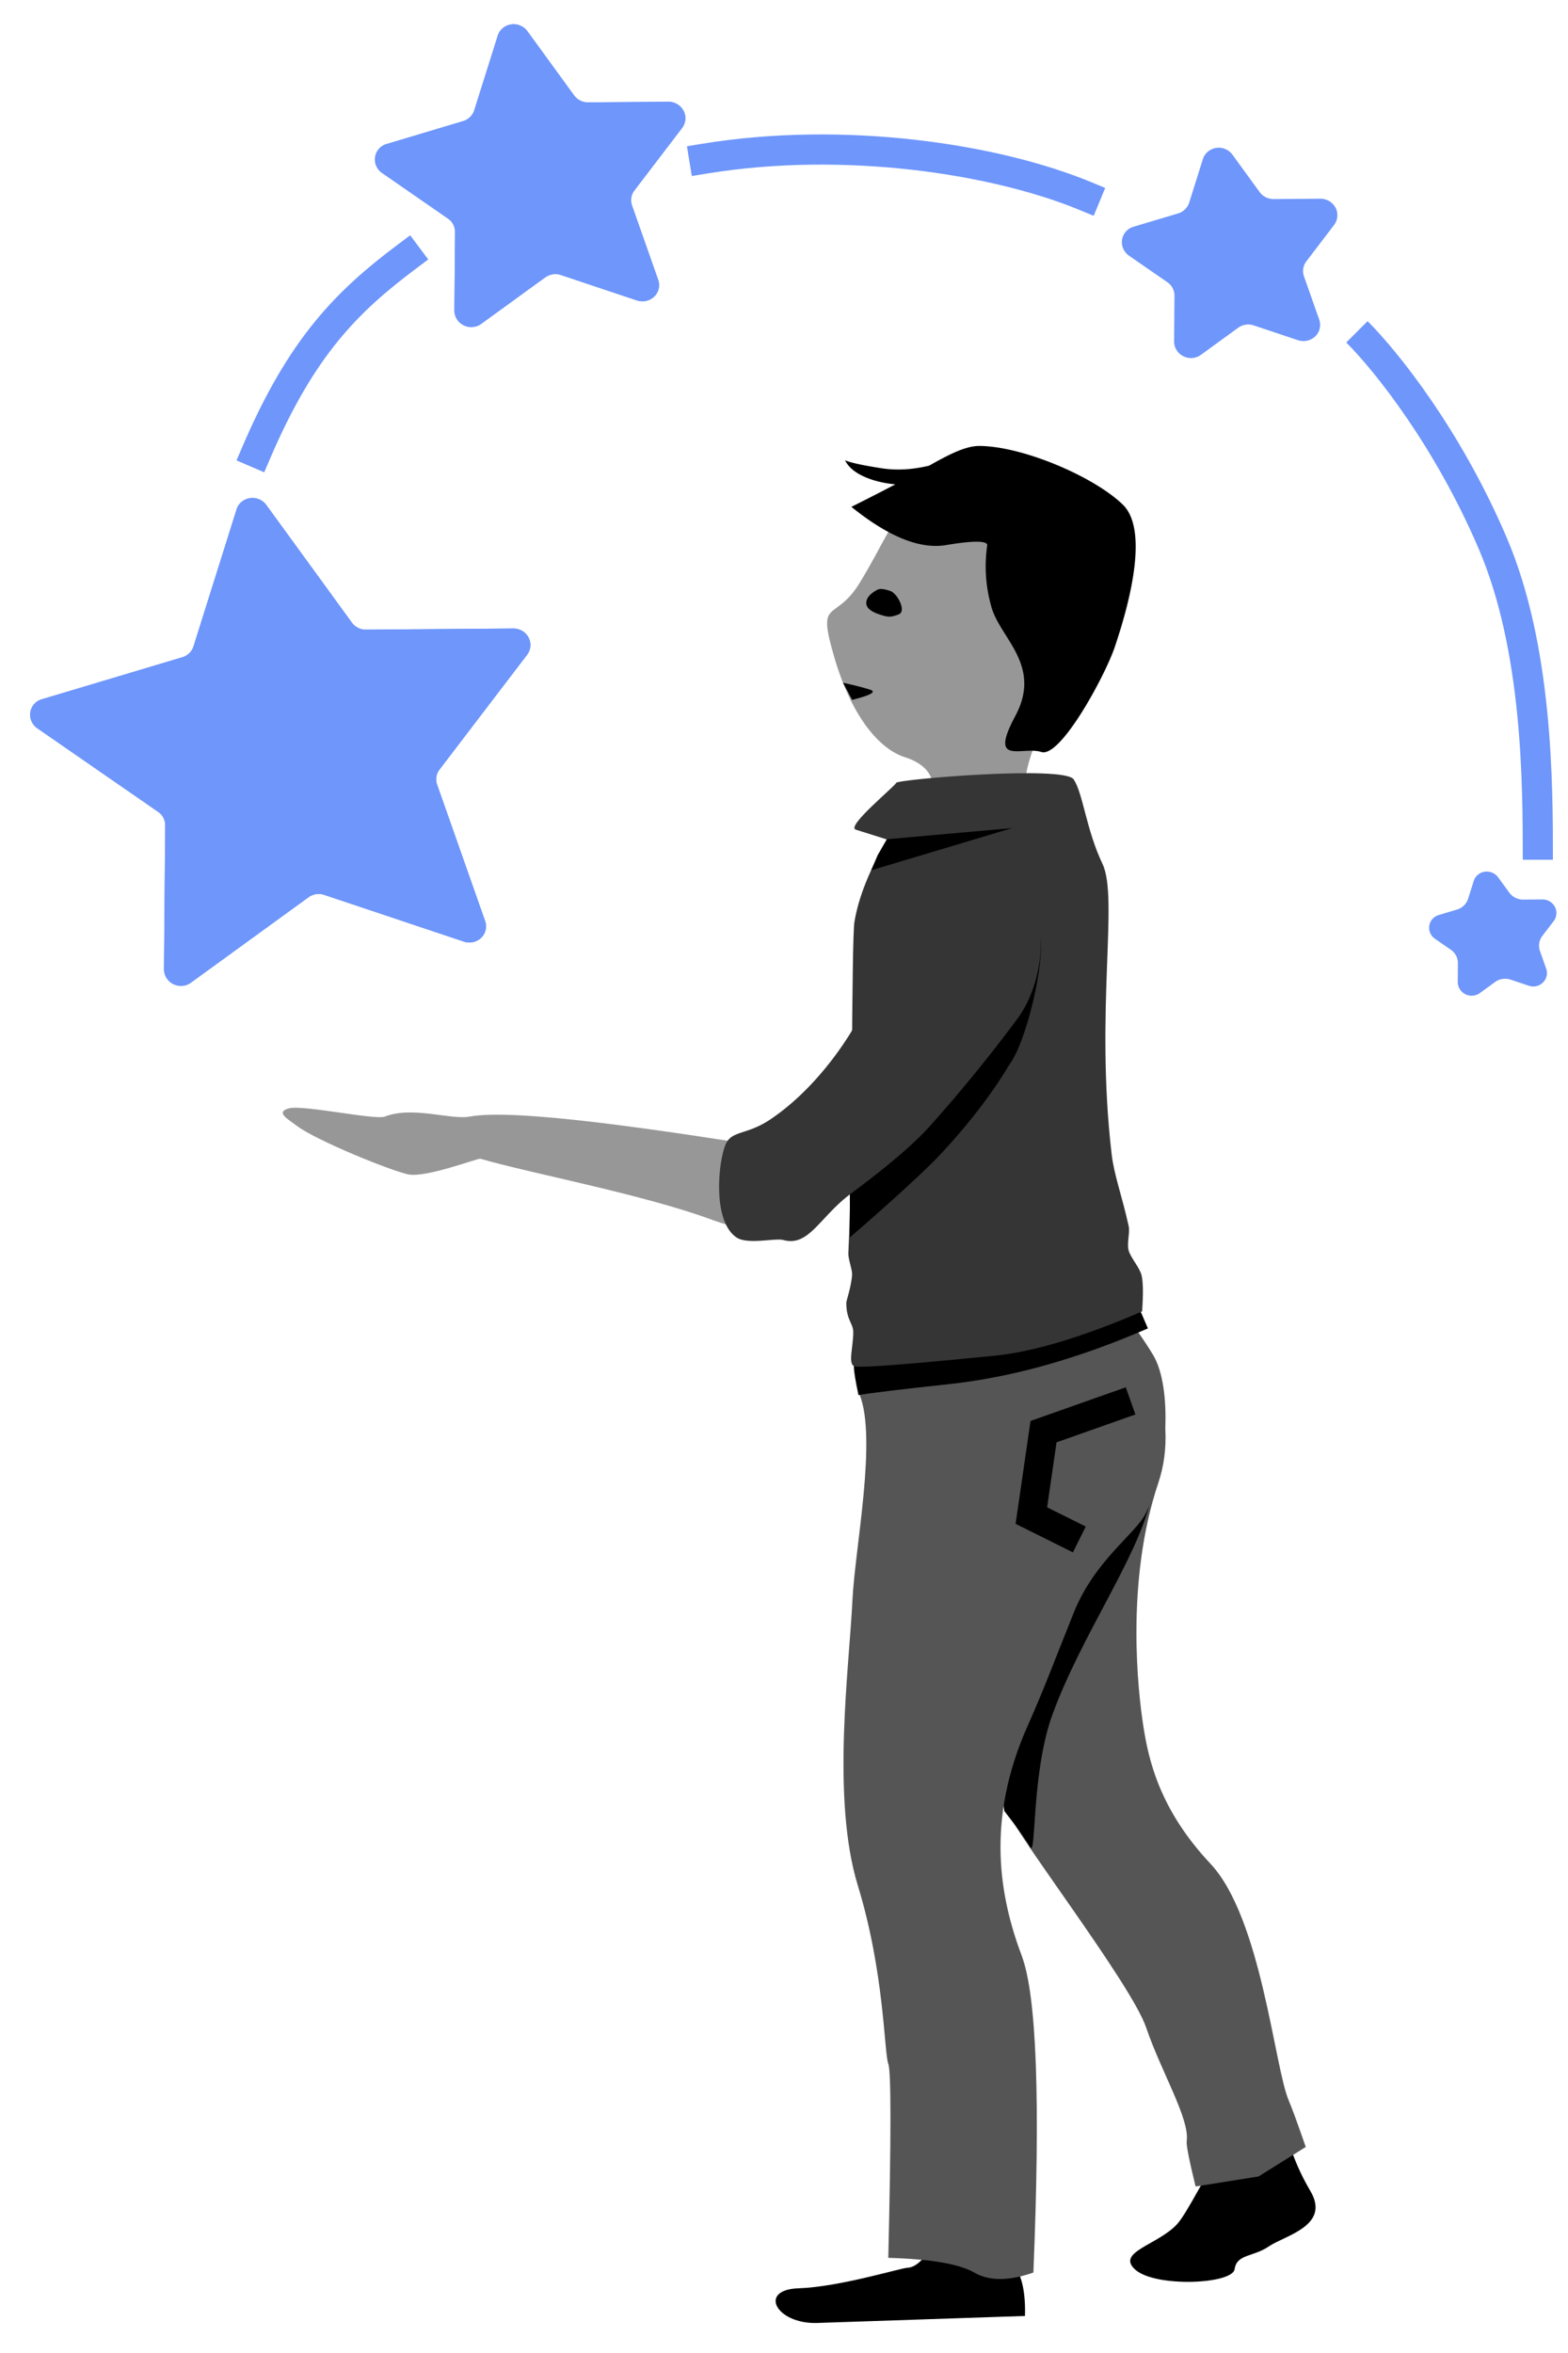 <svg fill="none" xmlns="http://www.w3.org/2000/svg" viewBox="0 0 52 78"><path d="M45 11c1 1 3.014 3.531 4.5 7C51 21.5 51 26 51 28.5" stroke="#6E96FB"/><path d="M35.999 6.501C33 5.261 28 4.5 23.355 5.261M13.502 8.5C11.5 10 10 11.5 8.5 15" stroke="#6E96FB" stroke-linecap="square"/><path d="M39.044 73.72c-.63.698-2.055.932-1.391 1.52.662.589 3.219.485 3.291-.021.074-.506.61-.394 1.137-.754.526-.36 2.06-.682 1.374-1.837-.684-1.155-.787-2.007-1.268-3.107-.48-1.1-2.514 3.5-3.143 4.198Z" fill="#000"/><path d="M32.634 54.277c-.166 2.735.272 4.628.692 5.629.42 1 4.196 5.865 4.688 7.315.492 1.45 1.447 3.022 1.341 3.755-.018.127.08.628.295 1.504l2.088-.332 1.565-.978c-.281-.808-.468-1.318-.56-1.53-.48-1.1-.908-6.06-2.604-7.863-1.696-1.804-2.053-3.462-2.223-4.563-.171-1.1-.603-4.781.499-8.063.735-2.189-.229-4.957-2.891-8.305l-2.01 7.36c-.476 2.224-.77 4.247-.88 6.07Z" fill="#555"/><path d="M32.855 55.351c.036 1.22.187 2.78.453 4.686.454.579.737.975.85 1.188.216.41.035-2.46.75-4.404.963-2.623 2.784-5.133 3.245-7.064.535-2.242-.674-4.918-3.627-8.03l-1.34 7.502c-.275 2.256-.385 4.297-.33 6.122ZM31.2 72.815c.05 1.372-.605 2.343-1.107 2.36-.226.007-2.249.635-3.61.68-1.36.046-.737 1.194.62 1.149l6.888-.232c.024-.772-.1-1.343-.376-1.716-.412-.56-.02-.564-.09-2.505-.07-1.94-2.375-1.109-2.325.264Z" fill="#000"/><path d="M28.508 46.23c.583 1.476-.158 5.11-.238 6.81-.105 2.212-.707 6.575.179 9.466.886 2.892.868 5.531 1.01 5.91.095.25.095 2.394 0 6.43 1.408.04 2.357.203 2.849.487.49.285 1.145.285 1.962 0 .236-5.688.108-9.187-.385-10.497-.738-1.965-1.2-4.496.198-7.633.55-1.233.832-2.015 1.527-3.746.695-1.732 2.039-2.6 2.385-3.285.754-1.493.888-4.177.25-5.248-.496-.831-1.521-2.197-3.077-4.095-4.828 2.617-7.049 4.417-6.66 5.4Z" fill="#555"/><path d="M28.317 45.303c.002.164.054.478.153.943.395-.069 1.4-.19 3.018-.365 2.066-.223 4.26-.838 6.58-1.845l-.212-.494c-.263-.471-.472-.697-.628-.679-5.808.705-8.928 1.427-8.912 2.44Z" fill="#000"/><path d="m37.494 46.438-2.887 1.02-.404 2.782 1.591.792" stroke="#000" stroke-width=".956"/><path d="M27.675 21.813c.61 2.061 1.556 3.043 2.33 3.286.774.244 1.006.728.879 1.108-.128.38-.724 2.53-1.089 3.038-.365.506 7.45.385 5.985-1.496-1.465-1.882-1.6-.953-1.755-1.875-.155-.922 3.047-7.026 2.26-8.123-.787-1.098-2.052-1.496-2.856-1.75-.805-.253-2.378-.026-3.16.646-.783.673-.921 1.303-1.756 2.67-.834 1.364-1.446.435-.837 2.496Z" fill="#979797"/><path d="M29.721 25.95c-.038.114-1.675 1.446-1.341 1.552l1.047.33c-.588.991-.952 1.9-1.091 2.726-.1.59-.062 8.231-.202 10.982-.01.184.133.554.124.705-.022.407-.192.861-.192.944 0 .573.23.675.231.968.001.5-.187 1.063.042 1.135.23.073 2.7-.158 4.632-.35 1.288-.127 2.922-.616 4.905-1.469.04-.564.035-.96-.015-1.188-.06-.264-.374-.6-.434-.843-.059-.23.05-.59.004-.797-.233-1.05-.485-1.69-.566-2.39-.552-4.753.24-8.48-.302-9.617-.542-1.136-.643-2.33-.956-2.802-.313-.471-5.848 0-5.886.114Z" fill="#353535"/><path d="M26.074 38.119c-4.036-.643-8.96-1.391-10.5-1.105-.633.117-1.884-.36-2.814 0-.32.122-2.704-.396-3.172-.274-.47.123-.045.356.266.588.656.488 3.097 1.477 3.68 1.601.585.125 2.318-.542 2.398-.518 1.59.47 5.451 1.187 7.74 2.046.5.188 1.038.257 1.515.415 1.183.392 2.18-2.547.887-2.753Z" fill="#979797"/><path d="M28.184 38.947v2.074c1.535-1.33 2.564-2.278 3.087-2.844 1.511-1.632 2.154-2.823 2.224-2.918.536-.724 1.167-3.337 1-4.249-.065-.362-.221-.591-.469-.687l-1.902 1.093-3.94 7.531Z" fill="#000"/><path d="M25.528 37.12c1.661-1.104 2.88-3.038 3.218-3.921.34-.884 1.214-2.027 1.777-3.135.562-1.107 2.126-2.477 3.222-1.182 1.095 1.295.972 3.574-.016 4.904a50.202 50.202 0 0 1-2.916 3.571c-.725.807-2.058 1.813-2.568 2.19-1.061.783-1.413 1.79-2.26 1.56-.28-.077-1.202.166-1.57-.093-.81-.567-.586-2.567-.343-3.096.204-.444.697-.294 1.456-.798Z" fill="#353535"/><path d="M32.477 14.783c1.436.006 3.806 1.017 4.76 1.946.953.928.055 3.757-.265 4.712-.32.954-1.8 3.687-2.436 3.487-.636-.201-1.763.48-.867-1.19.896-1.67-.477-2.563-.78-3.583a4.858 4.858 0 0 1-.147-2.098c-.047-.137-.502-.133-1.367.012-.865.145-1.912-.277-3.14-1.267.604-.303 1.09-.552 1.458-.746a3.633 3.633 0 0 1-.729-.14c-.488-.154-.801-.374-.94-.658.193.082.599.17 1.217.265.496.076 1.02.047 1.572-.087.66-.371 1.209-.655 1.664-.653ZM29.41 27.82l4.158-.37-4.677 1.4.218-.507.301-.522ZM29.209 20.382c.24.075.326.087.594-.015.269-.102-.043-.703-.282-.778-.11-.035-.31-.103-.431-.036-.122.066-.293.18-.344.334-.096.286.224.419.463.495Zm-1.252 2.25c.367.08.664.156.893.228.23.072.033.186-.59.34l-.303-.569Z" fill="#000"/><path d="M10.236 29.74 6.33 32.575a.559.559 0 0 1-.585.045.558.558 0 0 1-.224-.204.536.536 0 0 1-.082-.287l.04-4.768a.535.535 0 0 0-.237-.45l-4.006-2.77a.553.553 0 0 1-.192-.234.532.532 0 0 1 .343-.727l4.664-1.394a.552.552 0 0 0 .365-.355l1.43-4.547a.535.535 0 0 1 .166-.248.57.57 0 0 1 .817.1l2.843 3.907a.566.566 0 0 0 .462.23l4.89-.039a.57.57 0 0 1 .505.299.535.535 0 0 1-.047.57l-2.907 3.808a.53.53 0 0 0-.079.498l1.592 4.521a.53.53 0 0 1-.13.557.571.571 0 0 1-.57.128l-4.641-1.552a.57.57 0 0 0-.51.077Z" fill="#6E96FB"/><path d="M10.236 29.74 6.33 32.575a.559.559 0 0 1-.585.045.558.558 0 0 1-.224-.204.536.536 0 0 1-.082-.287l.04-4.768a.535.535 0 0 0-.237-.45l-4.006-2.77a.553.553 0 0 1-.192-.234.532.532 0 0 1 .343-.727l4.664-1.394a.552.552 0 0 0 .365-.355l1.43-4.547a.535.535 0 0 1 .166-.248.57.57 0 0 1 .817.1l2.843 3.907a.566.566 0 0 0 .462.23l4.89-.039a.57.57 0 0 1 .505.299.535.535 0 0 1-.047.57l-2.907 3.808a.53.53 0 0 0-.079.498l1.592 4.521a.53.53 0 0 1-.13.557.571.571 0 0 1-.57.128l-4.641-1.552a.57.57 0 0 0-.51.077ZM41.066 10.862l-1.239.9a.56.56 0 0 1-.585.046.558.558 0 0 1-.224-.204.536.536 0 0 1-.081-.288l.012-1.511a.535.535 0 0 0-.237-.451l-1.27-.878a.553.553 0 0 1-.192-.233.532.532 0 0 1 .344-.727l1.478-.442a.551.551 0 0 0 .365-.355l.453-1.441a.534.534 0 0 1 .166-.249.556.556 0 0 1 .579-.087.56.56 0 0 1 .239.188l.9 1.238c.108.146.28.233.463.231l1.55-.012a.57.57 0 0 1 .504.298.535.535 0 0 1-.047.57l-.92 1.207a.53.53 0 0 0-.08.498l.505 1.433a.53.53 0 0 1-.13.557.57.57 0 0 1-.571.128l-1.472-.492a.571.571 0 0 0-.51.076ZM18.087 9.19l-2.128 1.545a.56.56 0 0 1-.585.046.558.558 0 0 1-.224-.204.536.536 0 0 1-.081-.288l.022-2.596a.535.535 0 0 0-.238-.45l-2.181-1.509a.553.553 0 0 1-.193-.233.532.532 0 0 1 .344-.727l2.54-.76a.552.552 0 0 0 .364-.355l.78-2.476a.534.534 0 0 1 .165-.248.556.556 0 0 1 .579-.087.56.56 0 0 1 .239.187l1.549 2.128a.567.567 0 0 0 .462.231l2.663-.021a.57.57 0 0 1 .504.298.534.534 0 0 1-.047.57l-1.583 2.073a.53.53 0 0 0-.078.5l.867 2.462a.53.53 0 0 1-.131.556.57.57 0 0 1-.57.128l-2.528-.845a.57.57 0 0 0-.51.077V9.19Z" fill="#6E96FB"/><path d="m18.087 9.19-2.128 1.545a.56.56 0 0 1-.585.046.558.558 0 0 1-.224-.204.536.536 0 0 1-.081-.288l.022-2.596a.535.535 0 0 0-.238-.45l-2.181-1.509a.553.553 0 0 1-.193-.233.532.532 0 0 1 .344-.727l2.54-.76a.552.552 0 0 0 .364-.355l.78-2.476a.534.534 0 0 1 .165-.248.556.556 0 0 1 .579-.087.56.56 0 0 1 .239.187l1.549 2.128a.567.567 0 0 0 .462.231l2.663-.021a.57.57 0 0 1 .504.298.534.534 0 0 1-.047.57l-1.583 2.073a.53.53 0 0 0-.078.5l.867 2.462a.53.53 0 0 1-.131.556.57.57 0 0 1-.57.128l-2.528-.845a.57.57 0 0 0-.51.077V9.19ZM49.586 32.55l-.509.369a.461.461 0 0 1-.481.038.46.46 0 0 1-.185-.169.442.442 0 0 1-.067-.237l.005-.619a.536.536 0 0 0-.237-.45l-.52-.36a.439.439 0 0 1 .125-.79l.605-.182a.552.552 0 0 0 .365-.355l.186-.59a.44.44 0 0 1 .136-.205.458.458 0 0 1 .477-.071.461.461 0 0 1 .197.154l.37.507a.566.566 0 0 0 .462.231l.636-.005a.468.468 0 0 1 .415.246.44.44 0 0 1-.04.47l-.377.494a.53.53 0 0 0-.079.498l.207.588a.437.437 0 0 1-.108.458.456.456 0 0 1-.47.106l-.603-.202a.57.57 0 0 0-.51.076Z" fill="#6E96FB"/></svg>
